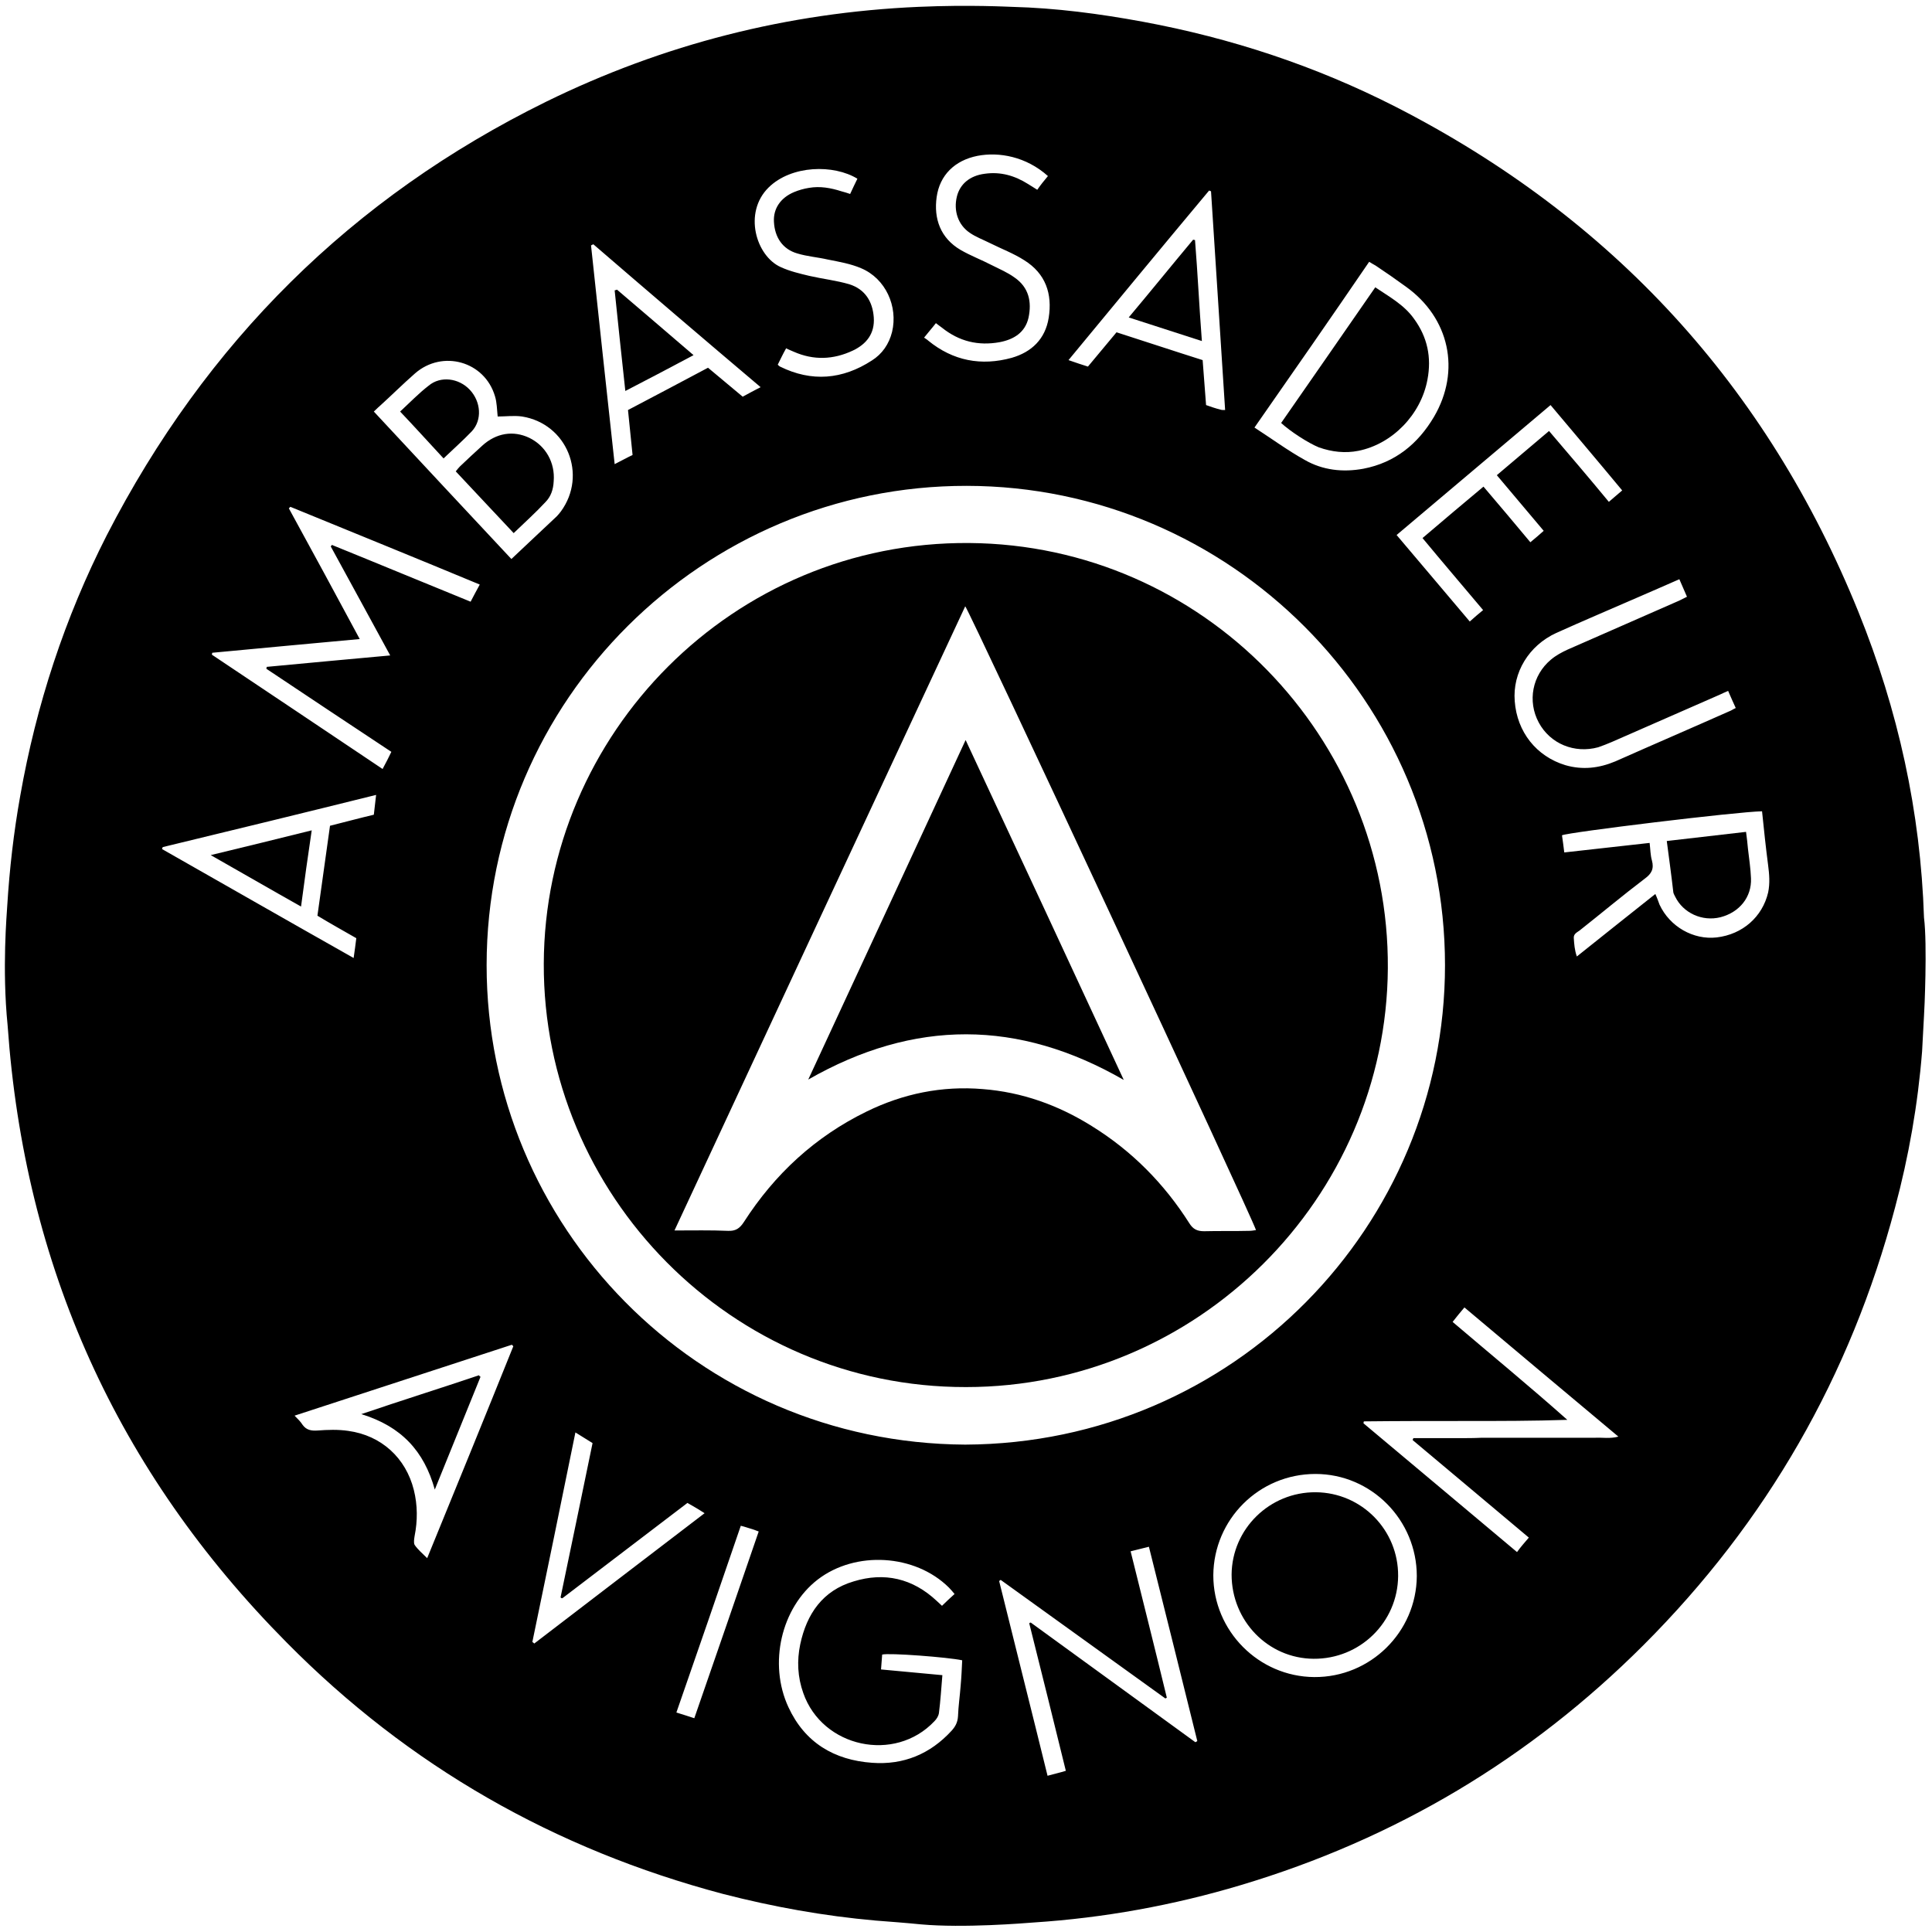 <?xml version="1.0" encoding="utf-8"?>
<!-- Generator: Adobe Illustrator 17.1.0, SVG Export Plug-In . SVG Version: 6.00 Build 0)  -->
<!DOCTYPE svg PUBLIC "-//W3C//DTD SVG 1.1//EN" "http://www.w3.org/Graphics/SVG/1.1/DTD/svg11.dtd">
<svg version="1.1" id="Calque_1" xmlns="http://www.w3.org/2000/svg" xmlns:xlink="http://www.w3.org/1999/xlink" x="0px" y="0px"
	 viewBox="-2.7 -2.8 507 507" enable-background="new -2.7 -2.8 507 507" xml:space="preserve">
<path d="M262.9-1c11.5,0.3,22.9,1.8,34.3,3.9c23.2,4.3,45.3,11.6,66.3,22.3C420.4,54.3,461,98.5,485,157.8
	c10.4,25.7,16.3,52.4,17.2,80.2c0.9,7.1,0.1,24.7,0,25.8c-0.2,3.1-0.3,6.2-0.5,9.3c-1.1,13.9-3.5,27.6-7.1,41
	c-11.7,44.2-33.7,82.5-66,114.8c-29.9,29.9-65.2,50.9-105.7,63c-17.7,5.3-35.9,8.6-54.3,9.8c-2.6,0.2-18.4,1.5-29.6,0.5
	c-4-0.4-8-0.7-11.9-1c-13.6-1.2-26.9-3.6-40.1-7c-44.1-11.7-82.4-33.5-114.5-66C28,383.3,3.7,329.3-0.7,266.3
	c-1.5-14.9-0.2-29.5-0.1-31.4c0.6-9.7,1.7-19.3,3.4-28.8c4.2-23.9,11.7-46.8,22.7-68.4C51.3,87.1,89.6,49,140.6,23.9
	C171.4,8.8,204,0.5,238.3-1C251.9-1.6,262.2-1,262.9-1z M250.6,376.3c70.6-0.3,125.9-57.5,125.9-125.8
	c0-69.3-56.4-125.7-125.5-125.8c-69.1-0.1-126,56.1-126,125.8C125,318.8,180.1,375.9,250.6,376.3z M73.5,130.2
	c-0.1,0.1-0.2,0.2-0.4,0.4c6.2,11.3,12.3,22.6,18.6,34.3c-13.2,1.2-25.9,2.4-38.7,3.6c0,0.2-0.1,0.3-0.1,0.5
	c14.9,10,29.8,19.9,44.8,30c0.9-1.7,1.6-3,2.3-4.5c-11-7.3-21.9-14.5-32.8-21.8c0-0.2,0.1-0.3,0.1-0.5c10.7-1,21.3-2,32.4-3
	c-5.3-9.8-10.5-19.2-15.6-28.6c0.1-0.1,0.2-0.3,0.3-0.4c12.1,4.9,24.1,9.9,36.4,14.9c0.8-1.5,1.5-2.9,2.4-4.5
	C106.6,143.7,90.1,137,73.5,130.2z M127.9,106.5c-0.2-1.9-0.2-3.7-0.7-5.3c-2.7-9.2-13.8-12.3-21-6c-3.2,2.8-6.2,5.8-9.3,8.6
	c-0.5,0.4-0.7,0.7-1.5,1.4c12.4,13.3,24,25.8,36.1,38.7c4.1-3.9,8-7.5,11.9-11.2c0.4-0.4,0.7-0.8,1.1-1.3c7-9.6,1.6-23-10.2-24.9
	C132.2,106.2,130,106.5,127.9,106.5z M342.5,384c-14.8,0-26.7,11.9-26.8,26.6c0,14.6,11.9,26.6,26.5,26.7
	c14.7,0.1,26.8-11.8,26.9-26.5C369.1,396.1,357.2,384,342.5,384z M244.6,436.8c-0.3,3.6-0.5,6.8-0.9,9.9c-0.1,0.8-0.6,1.6-1.2,2.2
	c-10.4,11-29.4,6.9-34.4-7.4c-1.5-4.2-1.7-8.5-0.8-12.8c1.7-8,5.9-14.1,14-16.5c8.1-2.5,15.5-0.8,21.8,5.1c0.4,0.4,0.9,0.8,1.4,1.3
	c1.1-1.1,2.2-2.1,3.3-3.1c-0.5-0.6-1-1.2-1.5-1.7c-8.9-8.8-24.5-9.7-34.4-2.1c-9.6,7.4-13,22.1-7.7,33.5c4.3,9.3,12,13.9,22,14.6
	c8.2,0.6,15.2-2.3,20.8-8.4c1-1.1,1.6-2.2,1.7-3.8c0.1-2.7,0.5-5.4,0.7-8.1c0.2-2.2,0.3-4.4,0.4-6.6c-3.6-0.8-19.3-2-21-1.5
	c-0.1,1.2-0.2,2.5-0.3,3.9C234,435.8,239.2,436.3,244.6,436.8z M311,454.4c0.2-0.1,0.3-0.2,0.5-0.3c-4.2-16.9-8.4-33.9-12.7-51
	c-1.7,0.4-3.1,0.8-4.8,1.2c3.2,12.9,6.4,25.6,9.5,38.4c-0.1,0.1-0.3,0.2-0.4,0.2c-14.4-10.4-28.8-20.7-43.2-31.1
	c-0.1,0.1-0.3,0.2-0.4,0.3c4.2,17,8.5,34,12.7,51.1c1.8-0.5,3.2-0.8,4.8-1.3c-3.2-13.1-6.4-25.9-9.6-38.7c0.1-0.1,0.2-0.2,0.4-0.2
	C282.2,433.5,296.6,443.9,311,454.4z M132,350.5c-0.1-0.1-0.2-0.3-0.4-0.4c-18.9,6.2-37.8,12.3-57,18.6c0.9,0.9,1.6,1.6,2.1,2.4
	c1,1.4,2.3,1.6,3.9,1.5c2.7-0.2,5.4-0.3,8.1,0.1c8.7,1.2,15.1,7.1,17.2,15.5c1,4,1,8.1,0.2,12.1c-0.1,0.7-0.3,1.7,0,2.3
	c0.8,1.2,2,2.2,3.3,3.5C117.1,387.3,124.6,368.9,132,350.5z M459.7,210.1c-6.5,0.1-50.9,5.5-52.5,6.3c0.2,1.4,0.4,2.8,0.6,4.5
	c7.5-0.8,14.9-1.7,22.4-2.5c0.2,1.7,0.2,3.2,0.6,4.6c0.6,2.2-0.1,3.5-1.9,4.8c-5.8,4.4-11.4,9.1-17.1,13.6c-0.7,0.5-1.6,0.9-1.5,2
	c0.1,1.5,0.2,3.1,0.8,4.8c7-5.6,13.8-11,20.6-16.4c0.5,1.1,0.8,2,1.1,2.8c2.7,5.8,8.9,9.3,15,8.6c6.8-0.8,12-5.4,13.5-11.8
	c0.5-2.4,0.3-4.8,0-7.1C460.7,219.7,460.2,215,459.7,210.1z M398.5,400.7c-10.2-8.6-20.4-17.1-30.5-25.6c0.1-0.2,0.1-0.3,0.2-0.5
	c2,0,3.9,0,5.9,0s4,0,6,0s4,0,6-0.1c2,0,4,0,6,0c1.9,0,3.8,0,5.8,0s4,0,6,0s4,0,6,0s4,0,6,0c1.9-0.1,3.9,0.3,6.1-0.3
	c-13.6-11.4-27-22.6-40.4-33.9c-1.1,1.3-2.1,2.5-3.1,3.8c10.1,8.6,20.2,16.9,30.1,25.7c-9,0.3-17.8,0.3-26.7,0.3
	c-8.9,0-17.8,0-26.7,0.1c0,0.2-0.1,0.3-0.1,0.5c13.4,11.2,26.8,22.5,40.3,33.8C396.4,403.1,397.4,402,398.5,400.7z M326.5,109.4
	c4.5,2.9,8.7,6,13.2,8.5c4.7,2.7,10,3.3,15.4,2.3c8.3-1.6,14.3-6.5,18.5-13.6c7.1-12.1,4.1-26-7.4-34.2c-2.6-1.9-5.2-3.7-7.9-5.5
	c-0.5-0.3-1.1-0.6-1.7-1C346.7,80.4,336.7,94.8,326.5,109.4z M282.8,93.4c2.5-3,5-6,7.5-9c7.5,2.4,15,4.9,22.6,7.3
	c0.3,4,0.6,7.9,0.9,11.8c1.4,0.5,2.6,0.9,3.8,1.2c0.3,0.1,0.6,0.1,1.2,0.1c-1.2-19.2-2.5-38.3-3.7-57.4c-0.2-0.1-0.3-0.1-0.5-0.2
	c-12.3,14.7-24.5,29.5-36.9,44.5C279.7,92.4,281.2,92.9,282.8,93.4z M153,61.3c-0.2,0.1-0.4,0.2-0.6,0.3c2,19,4.1,38,6.2,57.4
	c1.8-0.9,3.2-1.7,4.7-2.4c-0.4-4-0.8-7.9-1.2-11.8c7.1-3.7,14-7.4,21-11.1c3.1,2.6,6.1,5.1,9.1,7.6c1.6-0.9,3-1.6,4.7-2.5
	C182,86.2,167.5,73.8,153,61.3z M40,219.5c-0.1,0.2-0.1,0.4-0.2,0.5c16.7,9.5,33.3,19,50.3,28.6c0.3-2,0.5-3.6,0.7-5.2
	c-3.5-2-6.9-3.9-10.2-5.9c1.1-8,2.2-15.8,3.3-23.6c4-1,7.7-2,11.5-2.9c0.2-1.8,0.4-3.4,0.6-5.2C77.1,210.5,58.6,215,40,219.5z
	 M438,149.2c-3.9,1.7-7.5,3.3-11,4.8c-7.1,3.1-14.2,6.1-21.3,9.3c-7.2,3.3-11.5,10.4-10.9,17.9c0.6,8.1,5.7,14.5,13.3,16.8
	c4.5,1.3,8.8,0.8,13.1-1c9.9-4.4,19.9-8.7,29.8-13.1c0.6-0.2,1.1-0.6,1.8-0.9c-0.7-1.5-1.3-2.9-2-4.5c-0.9,0.4-1.6,0.7-2.2,1
	c-9.4,4.1-18.9,8.3-28.3,12.4c-1.2,0.5-2.4,1-3.6,1.4c-6.2,1.7-12.6-0.9-15.6-6.5s-1.7-12.4,3.2-16.5c1.3-1.1,2.8-1.9,4.3-2.6
	c9.8-4.3,19.6-8.6,29.4-12.9c0.6-0.3,1.2-0.6,2-1C439.3,152.2,438.7,150.8,438,149.2z M404.2,103.5c-13.5,11.4-26.9,22.7-40.4,34.1
	c6.5,7.7,12.8,15.1,19.2,22.7c1.2-1.1,2.3-2,3.5-3c-5.3-6.3-10.6-12.5-15.9-18.9c5.4-4.6,10.6-9,16-13.5c4.2,4.9,8.2,9.7,12.3,14.6
	c1.2-1,2.3-1.9,3.5-3c-4.1-4.9-8.2-9.7-12.3-14.6c4.7-4,9.1-7.7,13.7-11.6c5.3,6.2,10.5,12.3,15.7,18.6c1.3-1.1,2.3-2,3.5-3
	C416.7,118.3,410.5,111,404.2,103.5z M272.3,43.4c-5.7-5.1-12.8-6.4-18.5-5.3c-6,1.2-9.9,5.1-10.7,10.8s1,10.8,6.3,13.9
	c2.6,1.5,5.5,2.6,8.2,4c2,1,4.1,1.9,5.9,3.2c3.8,2.6,4.6,6.4,3.7,10.6c-0.9,3.9-3.9,5.7-7.6,6.4c-5.6,1-10.6-0.2-15.1-3.8
	c-0.5-0.4-1-0.7-1.6-1.2c-1,1.3-2,2.4-3.1,3.8c0.4,0.3,0.8,0.5,1.1,0.8c6.5,5.3,13.9,6.7,21.9,4.5c5.2-1.5,8.8-4.9,9.7-10.5
	c1-6.3-0.8-11.6-6.4-15.1c-2.8-1.8-6-3-9-4.5c-1.8-0.9-3.7-1.6-5.3-2.7c-3.1-2.1-4.3-5.8-3.4-9.5c0.8-3.3,3.4-5.5,7.3-6
	c4.2-0.6,7.9,0.5,11.4,2.7c0.8,0.5,1.6,1,2.4,1.5C270.4,45.7,271.3,44.6,272.3,43.4z M201.4,92.9c0.3,0.3,0.4,0.4,0.6,0.5
	c8.3,4.1,16.4,3.4,24.1-1.6c2.7-1.7,4.5-4.3,5.3-7.5c1.6-6.7-1.7-14-8.1-16.7c-2.8-1.2-5.8-1.7-8.8-2.3c-2.6-0.6-5.4-0.8-8-1.6
	c-3.8-1.1-5.9-4.2-6.1-8.3c-0.2-3.4,1.7-6.3,5.3-7.8c1.2-0.5,2.6-0.9,3.9-1.1c2.9-0.5,5.7,0,8.5,0.9c0.7,0.2,1.5,0.4,2.3,0.7
	c0.7-1.5,1.3-2.8,1.9-4c-6.2-3.8-17.3-3.6-23.3,2.3c-6.7,6.6-3.3,18,3.2,20.9c2.4,1.1,5,1.7,7.5,2.3c3.5,0.8,7.1,1.2,10.5,2.2
	c4.1,1.3,6.1,4.5,6.4,8.7c0.3,4.2-1.9,7-5.5,8.7c-5.1,2.4-10.3,2.6-15.5,0.3c-0.6-0.3-1.3-0.5-2-0.9
	C202.7,90.2,202.1,91.5,201.4,92.9z M137,428.1c0.2,0.1,0.3,0.2,0.5,0.4c14.8-11.3,29.6-22.7,44.7-34.2c-1.7-1.1-3.1-1.9-4.5-2.7
	c-11,8.4-21.9,16.7-32.8,25h-0.2c-0.1,0-0.1-0.1-0.3-0.2c2.8-13.4,5.6-26.9,8.4-40.5c-1.6-1-2.9-1.8-4.5-2.8
	C144.5,391.7,140.8,409.9,137,428.1z M179.5,448.1c5.7-16.4,11.3-32.7,16.9-49c-1-0.4-1.6-0.6-2.3-0.8c-0.7-0.2-1.5-0.5-2.4-0.7
	c-5.6,16.4-11.2,32.6-16.9,49C176.5,447.1,177.9,447.6,179.5,448.1z"/>
<path d="M250.8,361.2c-61.6,0.1-111-50.5-110.8-111.1c0.2-60.3,49.6-110.9,111.7-110.4c61.4,0.5,110.2,51.1,109.8,111.6
	C361.1,311.7,311.5,361.2,250.8,361.2z M174.3,320.1c5,0,9.5-0.1,14,0.1c2,0.1,3.1-0.6,4.2-2.3c8.1-12.6,18.7-22.4,32.2-29
	c9.6-4.7,19.8-6.8,30.5-5.9c10.3,0.8,19.8,4.2,28.6,9.7c10.5,6.5,19,15.1,25.6,25.5c1,1.6,2.1,2.1,3.9,2.1c3.9-0.1,7.8,0,11.8-0.1
	c0.6,0,1.2-0.1,1.8-0.2c-1.2-3.8-75.1-162.3-76.3-163.7C225.2,210.7,199.9,265.1,174.3,320.1z"/>
<path d="M132.1,137.1c-5.2-5.5-10.1-10.8-15.2-16.2c0.4-0.5,0.7-0.9,1.1-1.3c1.9-1.8,3.8-3.6,5.8-5.4c3.7-3.4,8.2-4.1,12.4-2.1
	c4.3,2.1,6.8,6.5,6.4,11.4c-0.1,2.1-0.7,4-2.2,5.5C137.8,131.8,135,134.3,132.1,137.1z"/>
<path d="M102.3,105.2c2.6-2.4,4.9-4.8,7.5-6.8c3.1-2.6,7.9-2,10.8,1.1s3.3,7.9,0.5,10.9c-2.3,2.4-4.8,4.6-7.4,7.1
	C109.8,113.3,106.2,109.3,102.3,105.2z"/>
<path d="M342.6,388.8c12,0.1,21.7,9.9,21.6,22s-10,21.8-22.2,21.7c-12-0.1-21.5-10-21.5-22.1C320.6,398.4,330.5,388.7,342.6,388.8z"
	/>
<path d="M123.4,358.5c-4,9.9-8,19.7-12,29.6c-2.8-10.1-8.8-16.6-19.3-19.8c10.6-3.6,20.8-6.8,30.9-10.2
	C123.1,358.3,123.2,358.4,123.4,358.5z"/>
<path d="M434.7,217.9c7-0.8,13.8-1.6,20.8-2.4c0.2,1.6,0.4,3,0.5,4.4c0.3,2.6,0.7,5.2,0.8,7.8c0.2,4.9-3,8.9-8,10.2
	c-4.8,1.2-9.8-1.1-11.9-5.4c-0.2-0.4-0.5-0.9-0.5-1.3C435.9,226.8,435.3,222.5,434.7,217.9z"/>
<path d="M333.5,108.2c8.2-11.8,16.4-23.6,24.7-35.6c3.7,2.5,7.6,4.6,10.2,8.3c3.5,4.8,4.6,10.1,3.5,15.9
	c-1.7,9.2-9.2,16.9-18.1,18.7c-3.5,0.7-7,0.3-10.4-0.9C340.7,113.5,336,110.5,333.5,108.2z"/>
<path d="M293.5,80.5c5.8-6.9,11.3-13.7,16.9-20.4c0.2,0,0.3,0.1,0.5,0.1c0.7,8.7,1.1,17.4,1.8,26.5C306.2,84.6,300,82.6,293.5,80.5z
	"/>
<path d="M159.2,73.2c6.6,5.6,13.2,11.3,20.1,17.2c-6,3.2-11.7,6.2-17.9,9.4c-1-9.1-1.9-17.7-2.8-26.4
	C158.9,73.3,159.1,73.3,159.2,73.2z"/>
<path d="M76.3,235.1c-8-4.5-15.6-8.9-23.7-13.5c9.1-2.2,17.7-4.3,26.5-6.5C78.1,221.8,77.2,228.3,76.3,235.1z"/>
<path d="M209.4,280.5c13.7-29.5,27.4-59.1,41.3-89.1c14,30,27.8,59.6,41.5,89.2C264.6,264.7,237.2,264.6,209.4,280.5z"/>
</svg>
